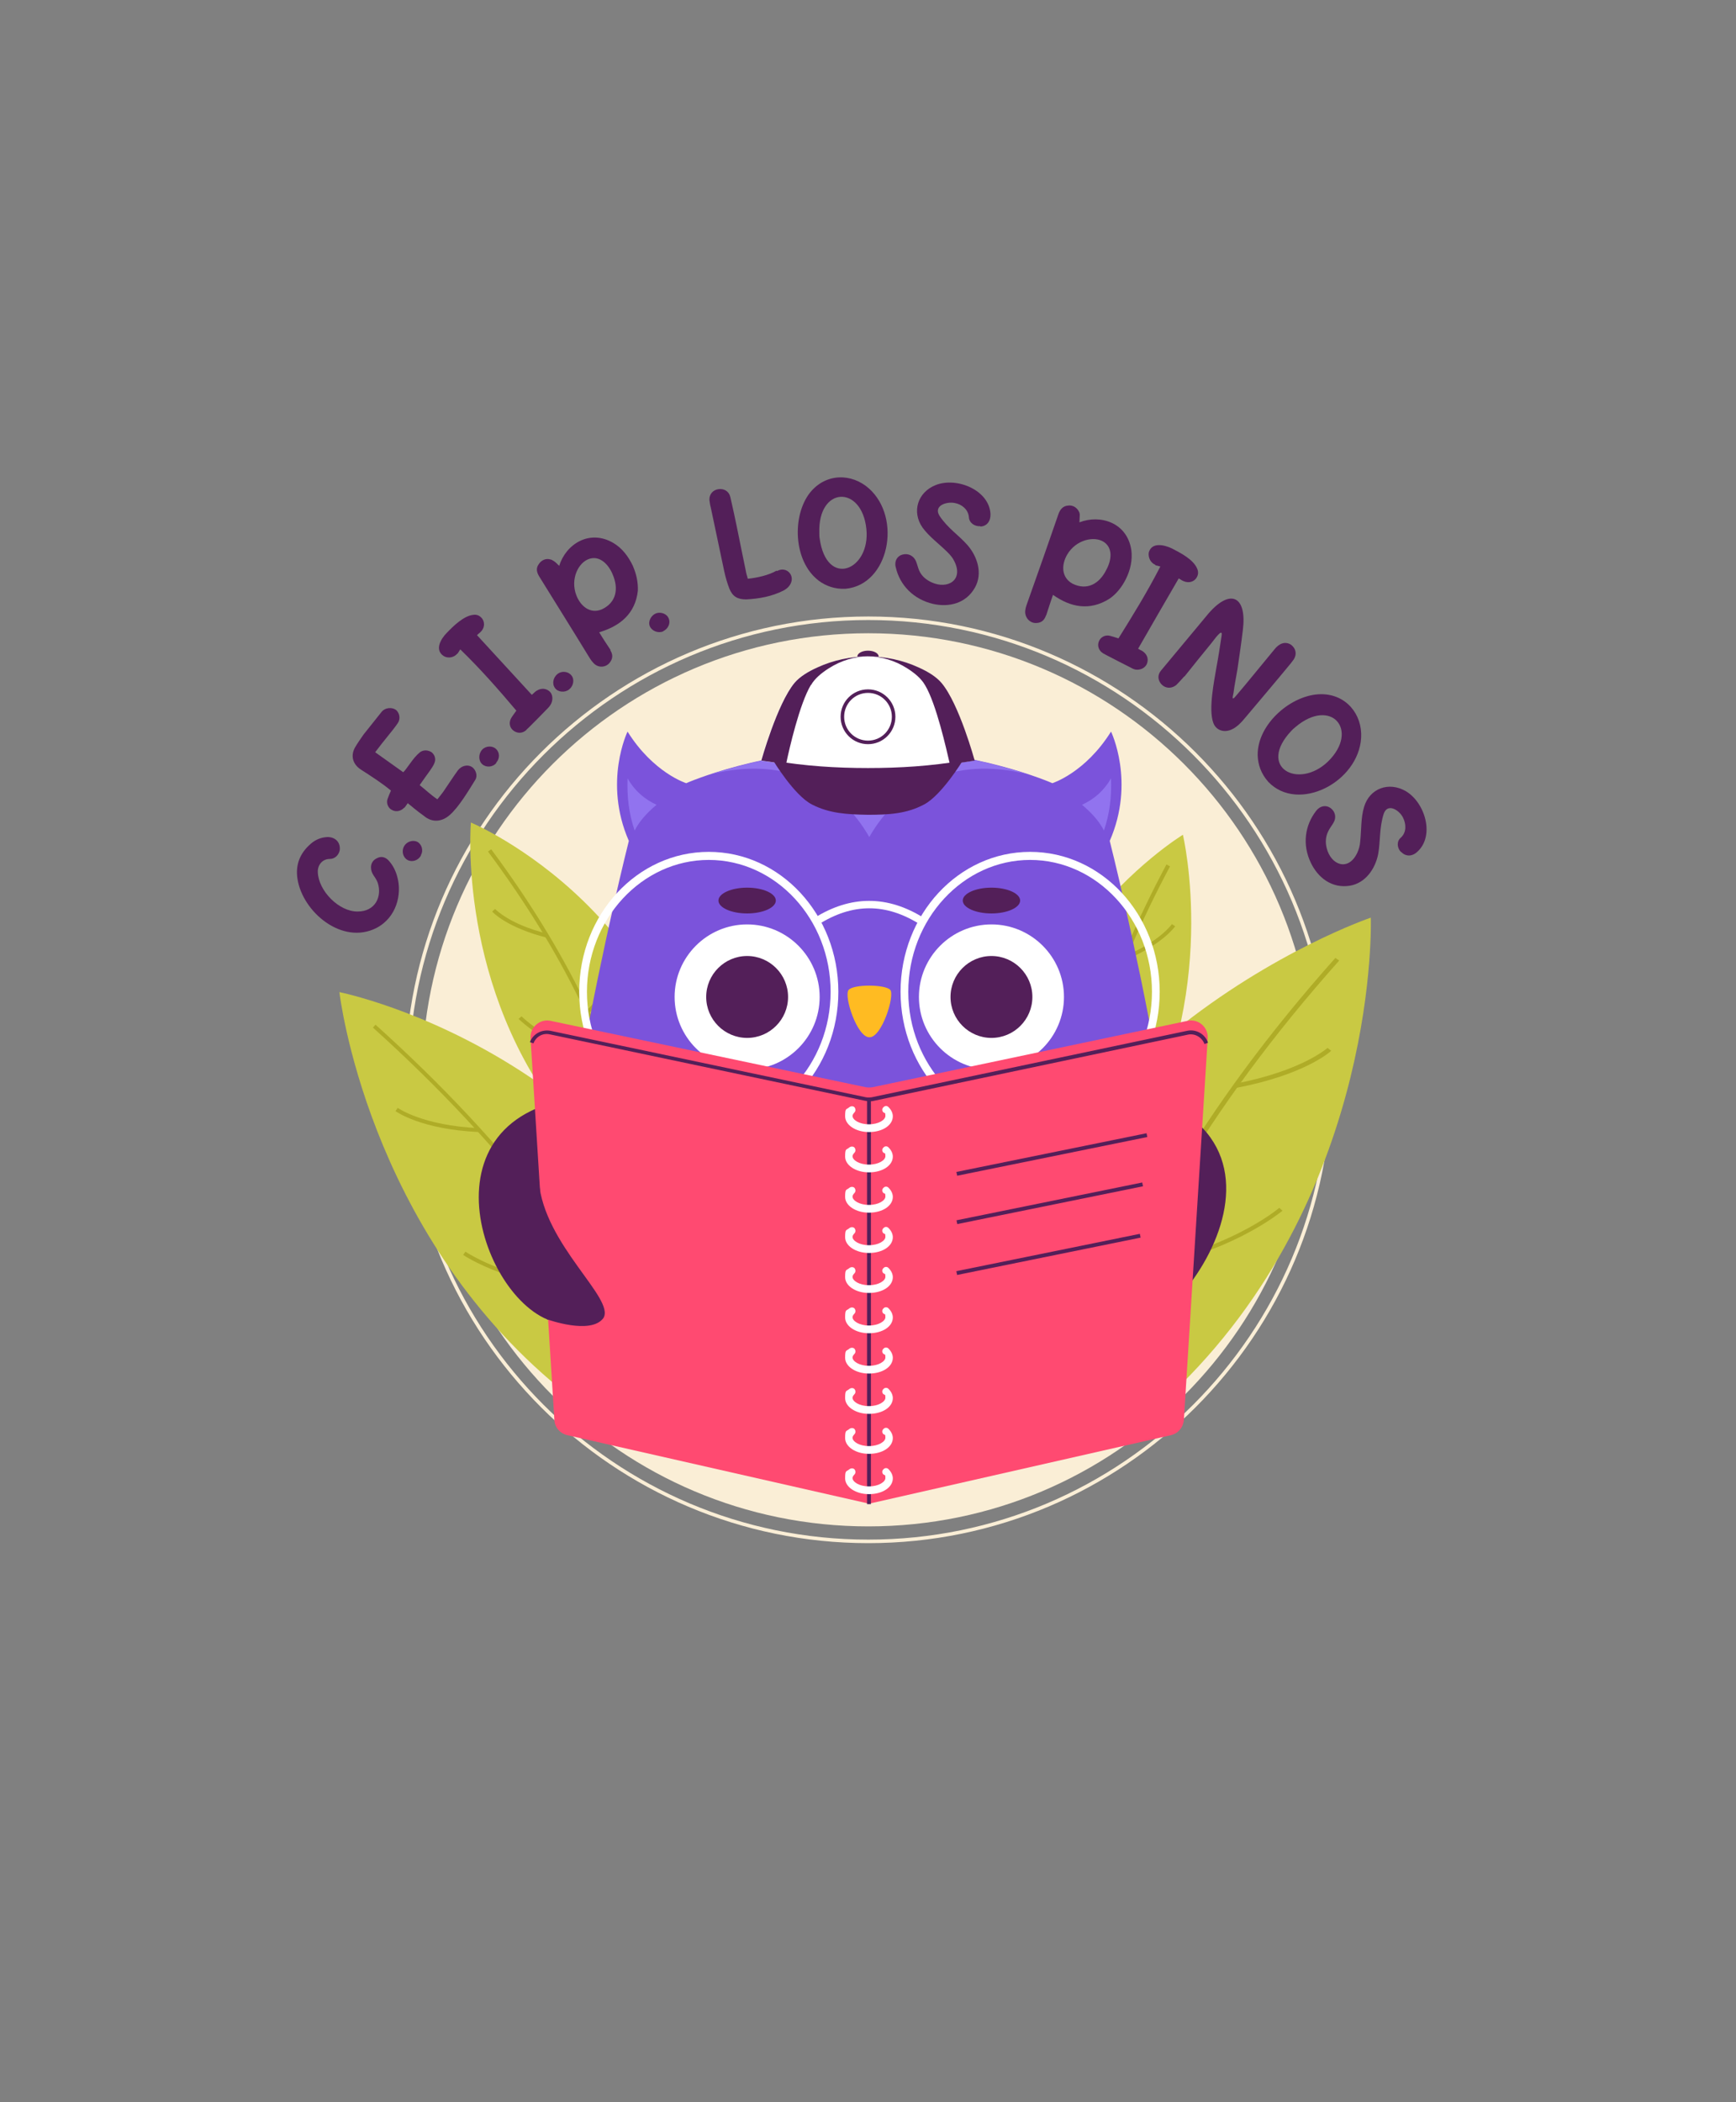 <?xml version="1.0" encoding="UTF-8"?>
<svg xmlns="http://www.w3.org/2000/svg" xmlns:serif="http://www.serif.com/" id="Capa_1" version="1.1" viewBox="0 0 538.6 652">
  <rect x="0" y="0" width="538.6" height="652" fill="#808080" stroke="none"/>
  <defs>
    <style>
      .st0 {
        fill: #9173ef;
      }

      .st1 {
        fill: #fff;
      }

      .st2 {
        fill: #531f59;
      }

      .st3 {
        fill: #faeed6;
      }

      .st4 {
        fill: #7b53db;
      }

      .st5 {
        isolation: isolate;
      }

      .st6 {
        fill: #fb2;
      }

      .st7 {
        fill: #afac27;
      }

      .st8 {
        fill: #ff4a71;
      }

      .st9 {
        fill: #c9c943;
      }
    </style>
  </defs>
  <g id="OBJECTS">
    <path class="st3" d="M407.9,334.9c0,76.5-62,138.5-138.5,138.5s-138.5-62-138.5-138.5,62-138.5,138.5-138.5,138.5,62,138.5,138.5"></path>
    <path class="st3" d="M269.4,192.3c-78.6,0-142.6,64-142.6,142.6s64,142.6,142.6,142.6,142.6-64,142.6-142.6-64-142.6-142.6-142.6M269.4,478.6c-79.2,0-143.7-64.5-143.7-143.7s64.5-143.7,143.7-143.7,143.7,64.5,143.7,143.7-64.5,143.7-143.7,143.7"></path>
    <path class="st9" d="M366.3,429.5c61.9-61.4,59-144.9,59-144.9,0,0-120.5,40.9-128,160.3l69-15.4Z"></path>
    <path class="st7" d="M335.4,434.4l-1.4-.3c12.3-44.9,39.3-91,80.3-137l1.2.8c-40.8,45.8-67.8,91.8-80,136.6"></path>
    <path class="st7" d="M383.5,337.3l-.3-1.2c20.9-4,28.6-11.1,28.7-11.1l1.1.9c-.3.3-8.1,7.4-29.4,11.5"></path>
    <path class="st7" d="M349.8,394.2l-.2-1.2c30.8-4.4,47.1-18.2,47.3-18.4l1,.9c-.2.1-16.8,14.3-48,18.7"></path>
    <path class="st7" d="M360.4,372.2c-12.2-9-12.5-26.2-12.5-26.9h1.5c0,.2.3,17.4,12,26l-.9,1Z"></path>
    <path class="st9" d="M173.8,430.7c-60.1-49.2-68.5-123-68.5-123,0,0,105.3,20.9,132.4,132l-63.9-9Z"></path>
    <path class="st7" d="M204.9,435.4c-17.9-40.3-47.9-79.5-89.2-116.7l.8-.9c41.4,37.2,71.6,76.6,89.5,117.1l-1.1.5Z"></path>
    <path class="st7" d="M148.7,351.1c-18.1-.8-25.7-6.3-26-6.5l.7-1c0,0,7.6,5.5,25.3,6.3v1.2Z"></path>
    <path class="st7" d="M186.1,399.8c-26.3.3-42.3-10.5-42.4-10.6l.7-1c.2.1,15.9,10.8,41.7,10.4v1.2Z"></path>
    <path class="st7" d="M173.6,380.6l-.9-.8c8-9.8,5.3-26,5.2-26.1l1.2-.2c.1.7,2.9,16.9-5.5,27.1"></path>
    <path class="st9" d="M175.9,348.5c-34.3-41.9-29.8-93.4-29.8-93.4,0,0,69,28.8,72.2,108.4l-42.4-15Z"></path>
    <path class="st7" d="M196.2,356c-6.6-29.9-21.7-60.8-44.8-91.9l1-.7c23.2,31.2,38.3,62.2,45,92.3l-1.2.3Z"></path>
    <path class="st7" d="M169.6,290.8c-12.3-3.1-16.8-7.9-16.9-8.1l.9-.8s4.4,4.8,16.3,7.7l-.3,1.2Z"></path>
    <path class="st7" d="M188.5,329.2c-18-3.4-27.5-13.1-27.6-13.2l.9-.8c0,0,9.3,9.5,27,12.8l-.2,1.2Z"></path>
    <path class="st7" d="M182.7,314.3l-.8-.9c6.7-5.5,7.1-16.9,7.1-17h1.2c0,.5-.4,12.1-7.6,17.9"></path>
    <path class="st9" d="M351.3,355.7c27.7-46.5,15.7-96.8,15.7-96.8,0,0-64,38.7-55.4,117.9l39.7-21.1Z"></path>
    <path class="st7" d="M332.3,366.2c2.1-30.6,12.5-63.4,30.7-97.5l-1.1-.6c-18.3,34.3-28.7,67.2-30.8,98h1.2Z"></path>
    <path class="st7" d="M349,297.8c11.7-4.9,15.4-10.3,15.6-10.5l-1-.7c0,0-3.7,5.4-15,10.1l.5,1.1Z"></path>
    <path class="st7" d="M336,338.5c17.3-6,25.3-17,25.3-17.1l-1-.7c0,.1-7.8,10.8-24.8,16.7l.4,1.1Z"></path>
    <path class="st7" d="M339.5,323l.6-1c-7.5-4.4-9.5-15.6-9.5-15.8l-1.2.2c0,.5,2.1,11.9,10.1,16.6"></path>
    <path class="st2" d="M272.6,203.6c0,1-1.5,1.8-3.3,1.8s-3.3-.8-3.3-1.8,1.5-1.8,3.3-1.8,3.3.8,3.3,1.8"></path>
    <path class="st4" d="M173.7,431.3h192c10.6-44.1-21.4-170.5-21.4-170.5,8-18.3.4-33.9.4-33.9-8,12.8-18.2,16-18.2,16,0,0-24.1-10.7-56.8-10.7s-56.8,10.7-56.8,10.7c0,0-10.2-3.2-18.2-16,0,0-7.6,15.6.4,33.9,0,0-32,126.4-21.4,170.5"></path>
    <path class="st2" d="M174.1,410.4c-23.4-2.8-46.5-65.3,7.5-70.2,18.2.2-1.1,70.8-7.5,70.2"></path>
    <path class="st2" d="M338.7,413.1c15.3,16,73.2-52.6,19.1-72.8-18.4-.8-25.6,73.2-19.1,72.8"></path>
    <path class="st0" d="M269.7,232.3c-16.4,0-32.7,2.6-49.1,7.8,23.4-5.7,39.9,3.5,49.1,19.5,9.2-16,25.7-25.2,49.1-19.5-16.4-5.2-32.7-7.8-49.1-7.8"></path>
    <path class="st0" d="M196.9,257.6c1.4-2.8,3.7-5.4,6.8-8-3.9-1.8-6.9-4.5-9-8.2-.2,5.8.4,10.9,2.2,16.2"></path>
    <path class="st0" d="M342.5,257.6c-1.4-2.8-3.7-5.4-6.8-8,3.9-1.8,6.9-4.5,9-8.2.2,5.8-.4,10.9-2.2,16.2"></path>
    <path class="st1" d="M254.3,309.2c0,12.4-10.1,22.5-22.5,22.5s-22.5-10.1-22.5-22.5,10.1-22.5,22.5-22.5,22.5,10.1,22.5,22.5"></path>
    <path class="st2" d="M244.5,309.2c0,7-5.7,12.7-12.7,12.7s-12.7-5.7-12.7-12.7,5.7-12.7,12.7-12.7,12.7,5.7,12.7,12.7"></path>
    <path class="st1" d="M330.1,309.2c0,12.4-10.1,22.5-22.5,22.5s-22.5-10.1-22.5-22.5,10.1-22.5,22.5-22.5,22.5,10.1,22.5,22.5"></path>
    <path class="st2" d="M320.3,309.2c0,7-5.7,12.7-12.7,12.7s-12.7-5.7-12.7-12.7,5.7-12.7,12.7-12.7,12.7,5.7,12.7,12.7"></path>
    <path class="st6" d="M269.7,321.7c-3.8,0-8-12.9-6.4-14.7,1.6-1.8,11.4-1.7,12.9,0,1.5,1.7-2.6,14.7-6.4,14.7"></path>
    <path class="st1" d="M219.9,266.7c-20.8,0-37.8,18.4-37.8,40.9s17,40.9,37.8,40.9,37.8-18.4,37.8-40.9-17-40.9-37.8-40.9M219.9,351c-22.2,0-40.2-19.4-40.2-43.4s18-43.4,40.2-43.4,40.2,19.4,40.2,43.4-18,43.4-40.2,43.4"></path>
    <path class="st1" d="M319.6,266.7c-20.8,0-37.8,18.4-37.8,40.9s17,40.9,37.8,40.9,37.8-18.4,37.8-40.9-17-40.9-37.8-40.9M319.6,351c-22.2,0-40.2-19.4-40.2-43.4s18-43.4,40.2-43.4,40.2,19.4,40.2,43.4-18,43.4-40.2,43.4"></path>
    <path class="st1" d="M285.6,286.8c-10.7-6.8-21.1-6.8-31.8,0l-1.3-2c11.4-7.2,22.9-7.2,34.3,0l-1.3,2Z"></path>
    <path class="st2" d="M240.7,279.3c0,2.2-4,4-8.9,4s-8.9-1.8-8.9-4,4-4,8.9-4,8.9,1.8,8.9,4"></path>
    <path class="st2" d="M316.5,279.3c0,2.2-4,4-8.9,4s-8.9-1.8-8.9-4,4-4,8.9-4,8.9,1.8,8.9,4"></path>
    <path class="st1" d="M292,211.8c-1.6-1.9-4.2-3.5-7.1-4.8-10.1-4.6-21.3-4.6-31.4,0-2.9,1.3-5.5,2.9-7.1,4.8-5.4,6.5-10.3,24.1-10.3,24.1,22.3,3.4,44.3,3.5,66,0,0,0-4.8-17.6-10.3-24.1"></path>
    <path class="st2" d="M281.5,207.3c2.2,1.4,4.3,3.1,5.5,5.2,3.5,5.8,6.6,19.8,7.7,24.5,2.6-.3,5.1-.7,7.7-1.1,0,0-4.8-17.6-10.3-24.1-1.6-1.9-4.2-3.5-7.1-4.8-5-2.3-10.4-3.4-15.7-3.4,4.1,0,8.3,1.2,12.2,3.7"></path>
    <path class="st2" d="M251.6,212.5c1.2-2.1,3.3-3.8,5.5-5.2,3.9-2.5,8.1-3.7,12.2-3.7-5.3,0-10.7,1.1-15.7,3.4-2.9,1.3-5.5,2.9-7.1,4.8-5.4,6.5-10.3,24.1-10.3,24.1,2.6.4,5.1.7,7.7,1,1-4.8,4.2-18.7,7.7-24.5"></path>
    <path class="st2" d="M269.3,214.9c-4.1,0-7.4,3.3-7.4,7.4s3.3,7.4,7.4,7.4,7.4-3.3,7.4-7.4-3.3-7.4-7.4-7.4M269.3,230.8c-4.7,0-8.5-3.8-8.5-8.5s3.8-8.5,8.5-8.5,8.5,3.8,8.5,8.5-3.8,8.5-8.5,8.5"></path>
    <path class="st2" d="M269.3,238.2c-9.8,0-19.6-.6-29.4-2.3,0,0,6.5,10.8,12,13.6,5.4,2.8,11,3.1,17.4,3.2,6.4,0,12-.3,17.4-3.2,5.4-2.8,12-13.6,12-13.6-9.8,1.7-19.6,2.3-29.4,2.3"></path>
    <path class="st8" d="M268.6,337.2l-97.8-20.6c-3.3-.7-6.4,2-6.2,5.4l7.4,118.4c.1,2.3,1.8,4.2,4,4.7l92.5,21c.7.2,1.5.2,2.3,0l92.5-21c2.2-.5,3.8-2.4,4-4.7l7.4-118.4c.2-3.4-2.9-6.1-6.2-5.4l-97.8,20.6c-.7.1-1.4.1-2.1,0"></path>
    <path class="st2" d="M269.6,341.5c-.4,0-.8,0-1.2-.1l-97.8-20.6c-2.2-.5-4.3.7-5.1,2.8l-1.1-.4c1-2.6,3.7-4,6.4-3.5l97.8,20.6c.6.1,1.2.1,1.9,0l97.8-20.6c2.8-.6,5.6,1,6.5,3.7l-1.1.4c-.8-2.1-3-3.4-5.2-2.9l-97.8,20.6c-.4,0-.8.1-1.2.1"></path>
    <rect class="st2" x="269" y="340.9" width="1.2" height="125.6"></rect>
    <path class="st1" d="M269.6,351.1c-4.1,0-7.4-2.2-7.4-4.9s.4-2,1.3-2.8c.5-.4,1.2-.4,1.6,0,.4.5.4,1.2,0,1.6-.4.4-.6.8-.6,1.1,0,1.2,2.1,2.6,5.1,2.6s5.1-1.4,5.1-2.6-.2-.8-.6-1.1c-.5-.4-.5-1.2,0-1.6.4-.5,1.2-.5,1.6,0,.8.8,1.3,1.8,1.3,2.8,0,2.8-3.2,4.9-7.4,4.9"></path>
    <path class="st1" d="M269.6,363.6c-4.1,0-7.4-2.2-7.4-4.9s.4-2,1.3-2.8c.5-.4,1.2-.4,1.6,0,.4.5.4,1.2,0,1.6-.4.4-.6.8-.6,1.1,0,1.2,2.1,2.6,5.1,2.6s5.1-1.4,5.1-2.6-.2-.8-.6-1.1c-.5-.4-.5-1.2,0-1.6.4-.5,1.2-.5,1.6,0,.8.8,1.3,1.8,1.3,2.8,0,2.8-3.2,4.9-7.4,4.9"></path>
    <path class="st1" d="M269.6,376.1c-4.1,0-7.4-2.2-7.4-4.9s.4-2,1.3-2.8c.5-.4,1.2-.4,1.6,0,.4.5.4,1.2,0,1.6-.4.4-.6.8-.6,1.1,0,1.2,2.1,2.6,5.1,2.6s5.1-1.4,5.1-2.6-.2-.8-.6-1.1c-.5-.4-.5-1.2,0-1.6.4-.5,1.2-.5,1.6,0,.8.8,1.3,1.8,1.3,2.8,0,2.8-3.2,4.9-7.4,4.9"></path>
    <path class="st1" d="M269.6,388.6c-4.1,0-7.4-2.2-7.4-4.9s.4-2,1.3-2.8c.5-.4,1.2-.4,1.6,0,.4.5.4,1.2,0,1.6-.4.4-.6.8-.6,1.1,0,1.2,2.1,2.6,5.1,2.6s5.1-1.4,5.1-2.6-.2-.8-.6-1.1c-.5-.4-.5-1.2,0-1.6.4-.5,1.2-.5,1.6,0,.8.8,1.3,1.8,1.3,2.8,0,2.8-3.2,4.9-7.4,4.9"></path>
    <path class="st1" d="M269.6,401c-4.1,0-7.4-2.2-7.4-4.9s.4-2,1.3-2.8c.5-.4,1.2-.4,1.6,0,.4.5.4,1.2,0,1.6-.4.4-.6.8-.6,1.1,0,1.2,2.1,2.6,5.1,2.6s5.1-1.4,5.1-2.6-.2-.8-.6-1.1c-.5-.4-.5-1.2,0-1.6.4-.5,1.2-.5,1.6,0,.8.8,1.3,1.8,1.3,2.8,0,2.8-3.2,4.9-7.4,4.9"></path>
    <path class="st1" d="M269.6,413.5c-4.1,0-7.4-2.2-7.4-4.9s.4-2,1.3-2.8c.5-.4,1.2-.4,1.6,0,.4.5.4,1.2,0,1.6-.4.4-.6.8-.6,1.1,0,1.2,2.1,2.6,5.1,2.6s5.1-1.4,5.1-2.6-.2-.8-.6-1.1c-.5-.4-.5-1.2,0-1.6.4-.5,1.2-.5,1.6,0,.8.8,1.3,1.8,1.3,2.8,0,2.8-3.2,4.9-7.4,4.9"></path>
    <path class="st1" d="M269.6,426c-4.1,0-7.4-2.2-7.4-4.9s.4-2,1.3-2.8c.5-.4,1.2-.4,1.6,0,.4.5.4,1.2,0,1.6-.4.4-.6.8-.6,1.1,0,1.2,2.1,2.6,5.1,2.6s5.1-1.4,5.1-2.6-.2-.8-.6-1.1c-.5-.4-.5-1.2,0-1.6.4-.5,1.2-.5,1.6,0,.8.8,1.3,1.8,1.3,2.8,0,2.8-3.2,4.9-7.4,4.9"></path>
    <path class="st1" d="M269.6,438.5c-4.1,0-7.4-2.2-7.4-4.9s.4-2,1.3-2.8c.5-.4,1.2-.4,1.6,0,.4.5.4,1.2,0,1.6-.4.4-.6.8-.6,1.1,0,1.2,2.1,2.6,5.1,2.6s5.1-1.4,5.1-2.6-.2-.8-.6-1.1c-.5-.4-.5-1.2,0-1.6.4-.5,1.2-.5,1.6,0,.8.8,1.3,1.8,1.3,2.8,0,2.8-3.2,4.9-7.4,4.9"></path>
    <path class="st1" d="M269.6,450.9c-4.1,0-7.4-2.2-7.4-4.9s.4-2,1.3-2.8c.5-.4,1.2-.4,1.6,0,.4.5.4,1.2,0,1.6-.4.4-.6.8-.6,1.1,0,1.2,2.1,2.6,5.1,2.6s5.1-1.4,5.1-2.6-.2-.8-.6-1.1c-.5-.4-.5-1.2,0-1.6.4-.5,1.2-.5,1.6,0,.8.8,1.3,1.8,1.3,2.8,0,2.8-3.2,4.9-7.4,4.9"></path>
    <path class="st1" d="M269.6,463.4c-4.1,0-7.4-2.2-7.4-4.9s.4-2,1.3-2.8c.5-.4,1.2-.4,1.6,0,.4.5.4,1.2,0,1.6-.4.4-.6.8-.6,1.1,0,1.2,2.1,2.6,5.1,2.6s5.1-1.4,5.1-2.6-.2-.8-.6-1.1c-.5-.4-.5-1.2,0-1.6.4-.5,1.2-.5,1.6,0,.8.8,1.3,1.8,1.3,2.8,0,2.8-3.2,4.9-7.4,4.9"></path>
    <rect class="st2" x="296.2" y="357.5" width="60.2" height="1.2" transform="translate(-64.8 72.2) rotate(-11.5)"></rect>
    <rect class="st2" x="296.2" y="372.7" width="58.8" height="1.2" transform="translate(-67.8 72.3) rotate(-11.5)"></rect>
    <rect class="st2" x="296.2" y="388.5" width="58.1" height="1.2" transform="translate(-71 72.6) rotate(-11.5)"></rect>
    <path class="st2" d="M169.8,409.2s13.5,4.9,17.4-.4c3.8-6-18.4-22.7-20-42.3-7.7,5.7-2.1,27.2,2.6,42.7"></path>
  </g>
  <g id="TEXT">
    <g>
      <g class="st5">
        <path class="st2" d="M96.4,261.7c1.5-1.3,3.2-2,5.2-2.1,2.5,0,4.1,1.7,3.8,4.1-.3,1.5-1.5,2.7-3.1,2.7-2.3,0-3.8,1.9-3.7,4.1.2,5.8,6.6,12.3,12.4,12.2,5.4,0,7.6-4.6,6.2-8.9-.3-.8-.8-1.6-1.3-2.3-.5-.8-.8-1.5-.8-2.5,0-1.4.8-2.4,2-2.9,1.2-.6,2.4-.3,3.4.7,1.4,1.5,2.3,3.3,2.8,5.3,1.4,5.2-.2,12.4-6.5,15.7-10.6,5.4-22.9-4.9-24.5-15.2-.7-4.4.8-8,4-10.8Z"></path>
      </g>
      <g class="st5">
        <path class="st2" d="M130.6,265.3c-.8,1.6-2.8,2.2-4.2,1.4s-1.9-2.8-1-4.3c.8-1.4,2.7-2,4.1-1.3,1.4.8,1.9,2.7,1.1,4.1Z"></path>
      </g>
      <g class="st5">
        <path class="st2" d="M125.4,250.5c-1,1.1-2.6,1.4-3.8.7-1.1-.5-1.8-2-1.4-3.3.3-.9.7-1.8,1.1-2.7-2.9-2.4-6.2-4.5-9.3-6.5-2.5-1.6-3.3-4.2-1.9-6.8.8-1.4,1.8-2.8,2.7-4.1,1.8-2.3,3.7-4.6,5.5-6.9,1.1-1.5,3.4-1.7,4.7-.6,1,1,1.3,2.7.4,4-.9,1.3-2,2.7-3,3.9-1.4,1.7-2.7,3.4-4,5.1,2.9,2.1,5.8,4.1,8.7,6.2.3-.3.6-.6.8-.9.9-1.2,1.8-2.5,2.7-3.6.5-.6,1.1-1.2,1.7-1.7,1.1-.8,2.5-.7,3.6,0,1,.8,1.4,2.1.9,3.3-.3.9-.9,1.6-1.4,2.4-1,1.4-2.1,2.9-3.2,4.5,1.8,1.4,3.4,3,5.5,4.4.7-.9,1.3-1.6,1.8-2.3,1.1-1.6,3.4-5.1,4.5-6.6,1.1-1.5,3.1-2.1,4.6-1,1.1.9,1.6,2.6.9,3.8-2,3.2-5.1,8.5-8,11-2.4,2.1-5.4,2.4-7.9.3-2.4-1.7-3.7-2.9-5.1-4-.4.6-.7,1-1,1.4Z"></path>
      </g>
      <g class="st5">
        <path class="st2" d="M154,236.6c-1.1,1.4-3.2,1.5-4.4.4-1.2-1.1-1.2-3.2,0-4.5,1.1-1.2,3.2-1.3,4.3-.2,1.2,1.1,1.2,3,0,4.3Z"></path>
      </g>
      <g class="st5">
        <path class="st2" d="M141.9,202.7c-1,1.2-2.8,1.6-4.2.8-3-1.9-.9-5.4.9-7.2,2.1-2.2,5.3-5.3,8.2-5.6,1.2-.2,2.2.3,2.9,1.3.8,1.3.6,3-.8,4.2-.3.2-.6.5-.9.8,5.6,6.1,11.3,12.3,17,18.5.4-.4.8-.7,1.1-1,1.3-1,2.8-1.2,4.1-.3,1.1.7,1.5,2.3.9,3.8-.2.5-.6,1.1-1,1.5-2,2.1-4,4.1-6,6.1-.3.3-.6.5-.9.9-1.2,1-2.7,1-3.9.1-1.2-.9-1.5-2.5-.7-3.9.4-.7,1-1.4,1.6-2.3-5.5-6.5-11.1-12.9-17.4-19-.4.6-.6,1-.9,1.4Z"></path>
      </g>
      <g class="st5">
        <path class="st2" d="M176.6,213.8c-1.3,1.1-3.5.9-4.4-.4-1-1.3-.6-3.3.8-4.4,1.3-1,3.3-.8,4.3.5,1,1.2.6,3.2-.6,4.2Z"></path>
      </g>
      <g class="st5">
        <path class="st2" d="M189.3,201.6c.8,1.2.9,2.4.1,3.6-1.2,1.9-3.8,2.1-5.3.4-.7-.7-1.2-1.6-1.7-2.4-5-8.2-10.1-16.3-15.1-24.4-.8-1.3-1.1-2.6-.1-3.9.8-1.2,2.2-1.8,3.5-1.4.3,0,.8.3,1.1.5.4.2,1.3,1.1,1.7,1.5,2-6.6,9.3-11.5,16.8-7.1,2.7,1.6,4.6,4.1,6,7,1.1,2.5,1.7,5.1,1.6,7.8-.8,7.2-5.6,11-12,12.9,1.2,2,2.4,3.8,3.6,5.6ZM190.1,178.2c-1.3-3.2-4-5.9-7.2-4.9-3.5,1.1-6,6.3-4.1,11.3,1.3,3.4,4.3,5.9,7.9,4.4,4.7-2.2,5.2-6.6,3.4-10.8Z"></path>
      </g>
      <g class="st5">
        <path class="st2" d="M205.8,195.8c-1.6.7-3.6-.1-4.2-1.6-.6-1.5.4-3.4,2-4,1.5-.5,3.4.2,3.9,1.7.6,1.5-.3,3.2-1.8,3.9Z"></path>
      </g>
      <g class="st5">
        <path class="st2" d="M241.1,177.1c3-1.7,6.1,1.7,3.7,4.7-.5.6-1.2,1.1-1.8,1.4-3.6,1.8-7.5,2.5-11.5,2.7-2.7,0-4.2-.9-5.2-3.3-.7-1.8-1.2-3.6-1.6-5.4-1.4-6.6-2.8-13.2-4.2-19.9-.2-.7-.3-1.5-.4-2.2-.1-1.8,1.1-3.2,2.9-3.4,1.7-.2,3.2.7,3.6,2.5.7,3.1,1.4,6.2,2,9.2.9,4.6,1.9,9.2,2.8,13.7.1.8.4,1.5.6,2.4,2.9-.3,6.5-1.1,8.9-2.5Z"></path>
      </g>
      <g class="st5">
        <path class="st2" d="M253.9,180c-7.8-6-8.2-20.1-2.6-27.2,4.9-6.1,12.9-6.1,18.3-1.3,10.3,9.2,6.2,29.8-7.2,31.1-3.4.2-6.2-.9-8.4-2.5ZM254.2,165.4c0,.5,0,1.1.1,1.6,2.2,15.6,15.8,9.8,14.5-2.9-1.4-13.8-15.1-13.3-14.6,1.2Z"></path>
      </g>
      <g class="st5">
        <path class="st2" d="M304.1,163.2c-1.7.1-3.4-1-3.5-2.8-.2-2.4-2.2-4-4.4-4.4-2.5-.5-6.7.8-4.7,4,2.6,3.9,6,6,8.7,9.1,3.1,3.6,4.7,8.8,2.3,13.1-2.8,5-8.1,6.2-13,5.1-6-1.4-10.3-5.7-11.6-11.4-.5-1.9.5-3.5,2.1-3.9,1.8-.5,3.5.4,4.2,2.1.4,1,.6,2,1,2.9.8,1.8,2.3,2.9,3.8,3.6,5,2.3,10-.7,7.1-6.5-.5-1.1-1.3-2-2.1-2.8-2.7-2.7-5.7-4.8-7.8-7.7-3.4-4.9-1.5-11,4.2-13.2,6.5-2.5,16.5,1.6,16.9,9,.1,2.2-1.1,3.8-3.1,3.9Z"></path>
      </g>
      <g class="st5">
        <path class="st2" d="M324.5,190.9c-.4,1.3-1.3,2.2-2.7,2.3-2.2.3-4-1.7-3.7-3.9.1-1,.5-1.9.8-2.8,3.2-9,6.4-18.1,9.5-27.1.5-1.4,1.4-2.5,3-2.6,1.4-.2,2.7.6,3.3,1.8.2.3.3.8.3,1.1,0,.4-.1,1.7-.1,2.3,6.4-2.5,14.8,0,16.1,8.6.4,3.1-.3,6.2-1.7,9-1.2,2.4-2.9,4.6-5.1,6.1-6.2,3.9-12.1,2.6-17.5-1.2-.8,2.2-1.4,4.2-2.1,6.3ZM343.2,176.8c1.7-3.1,2.1-6.8-.7-8.7-3-2-8.7-.7-11.4,3.9-1.8,3.1-1.9,7,1.6,9,4.6,2.3,8.4,0,10.5-4.2Z"></path>
      </g>
      <g class="st5">
        <path class="st2" d="M358.5,175.2c-1.5-.6-2.3-2.2-2.1-3.8.9-3.4,4.9-2.4,7.2-1.3,2.7,1.4,6.6,3.4,7.8,6.2.5,1.1.4,2.2-.4,3.2-1,1.2-2.7,1.4-4.3.5-.3-.2-.6-.4-1-.6-4.2,7.2-8.4,14.5-12.6,21.8.5.3.9.5,1.3.7,1.4.9,2,2.3,1.5,3.8-.4,1.2-1.7,2.1-3.3,2-.5,0-1.2-.3-1.7-.6-2.6-1.3-5.1-2.6-7.6-3.9-.4-.2-.7-.4-1.1-.6-1.3-.8-1.8-2.3-1.3-3.6.5-1.4,2-2.2,3.5-1.8.8.2,1.7.5,2.6.8,4.5-7.2,9-14.5,13-22.3-.7-.2-1.1-.3-1.6-.4Z"></path>
      </g>
      <g class="st5">
        <path class="st2" d="M367.4,209.8c-.8.9-1.6,1.8-2.4,2.6-1.7,1.4-3.8,1.1-5-.6-.8-1.2-.8-2.5.1-3.7,5-6,9.9-11.9,14.9-17.9,6.9-7.9,11.9-5.1,10.6,5.2-.5,4.2-1.1,8.2-1.7,12.3-.4,2.4-.9,4.8-1.2,7.2-.2,1-.7,2.7.7,1,4.1-4.8,8-9.7,12-14.5,1.5-1.9,3.4-2.6,5.2-1.4,1.5,1.2,1.8,2.9.8,4.5-.3.4-.6.8-.9,1.2-4.6,5.6-9.3,11.1-14,16.7-1.3,1.6-2.8,3.2-4.5,3.9-2.3,1-4.8.2-5.6-2.2-1.5-4.2.3-12.9,1-17.1.6-3.2,1.1-6.5,1.6-9.8.5-2.9-2.5,1.5-3.1,2.2-2.8,3.4-5.6,6.9-8.4,10.4Z"></path>
      </g>
      <g class="st5">
        <path class="st2" d="M390.2,234.3c-.2-9.8,10.6-19,19.7-19,7.8,0,12.8,6.3,12.4,13.5-.8,13.8-19.5,23.4-28.8,13.7-2.3-2.6-3.2-5.4-3.3-8.2ZM401.9,225.5c-.4.3-.8.7-1.2,1.1-10.8,11.4,2.1,18.4,11.3,9.6,9.9-9.7,1-20.1-10.1-10.7Z"></path>
      </g>
      <g class="st5">
        <path class="st2" d="M434.6,264.2c-1.2-1.3-1.3-3.3,0-4.4,1.8-1.6,1.7-4.2.7-6.2-1.1-2.3-4.8-4.7-6-1.2-1.4,4.4-1,8.4-1.7,12.4-.9,4.7-4,9.1-8.8,9.9-5.6.9-9.9-2.5-12.1-7.1-2.7-5.6-1.9-11.6,1.7-16.2,1.2-1.5,3-1.8,4.4-.8,1.5,1.1,1.9,3,.9,4.6-.5.9-1.2,1.7-1.6,2.6-.9,1.8-.9,3.6-.5,5.2,1.3,5.3,6.7,7.4,9.5,1.5.5-1.1.8-2.2.9-3.4.4-3.8.2-7.5,1.2-10.8,1.7-5.8,7.7-8,13-4.9,6,3.6,9,13.9,3.5,18.8-1.6,1.5-3.6,1.5-5,0Z"></path>
      </g>
    </g>
  </g>
</svg>

